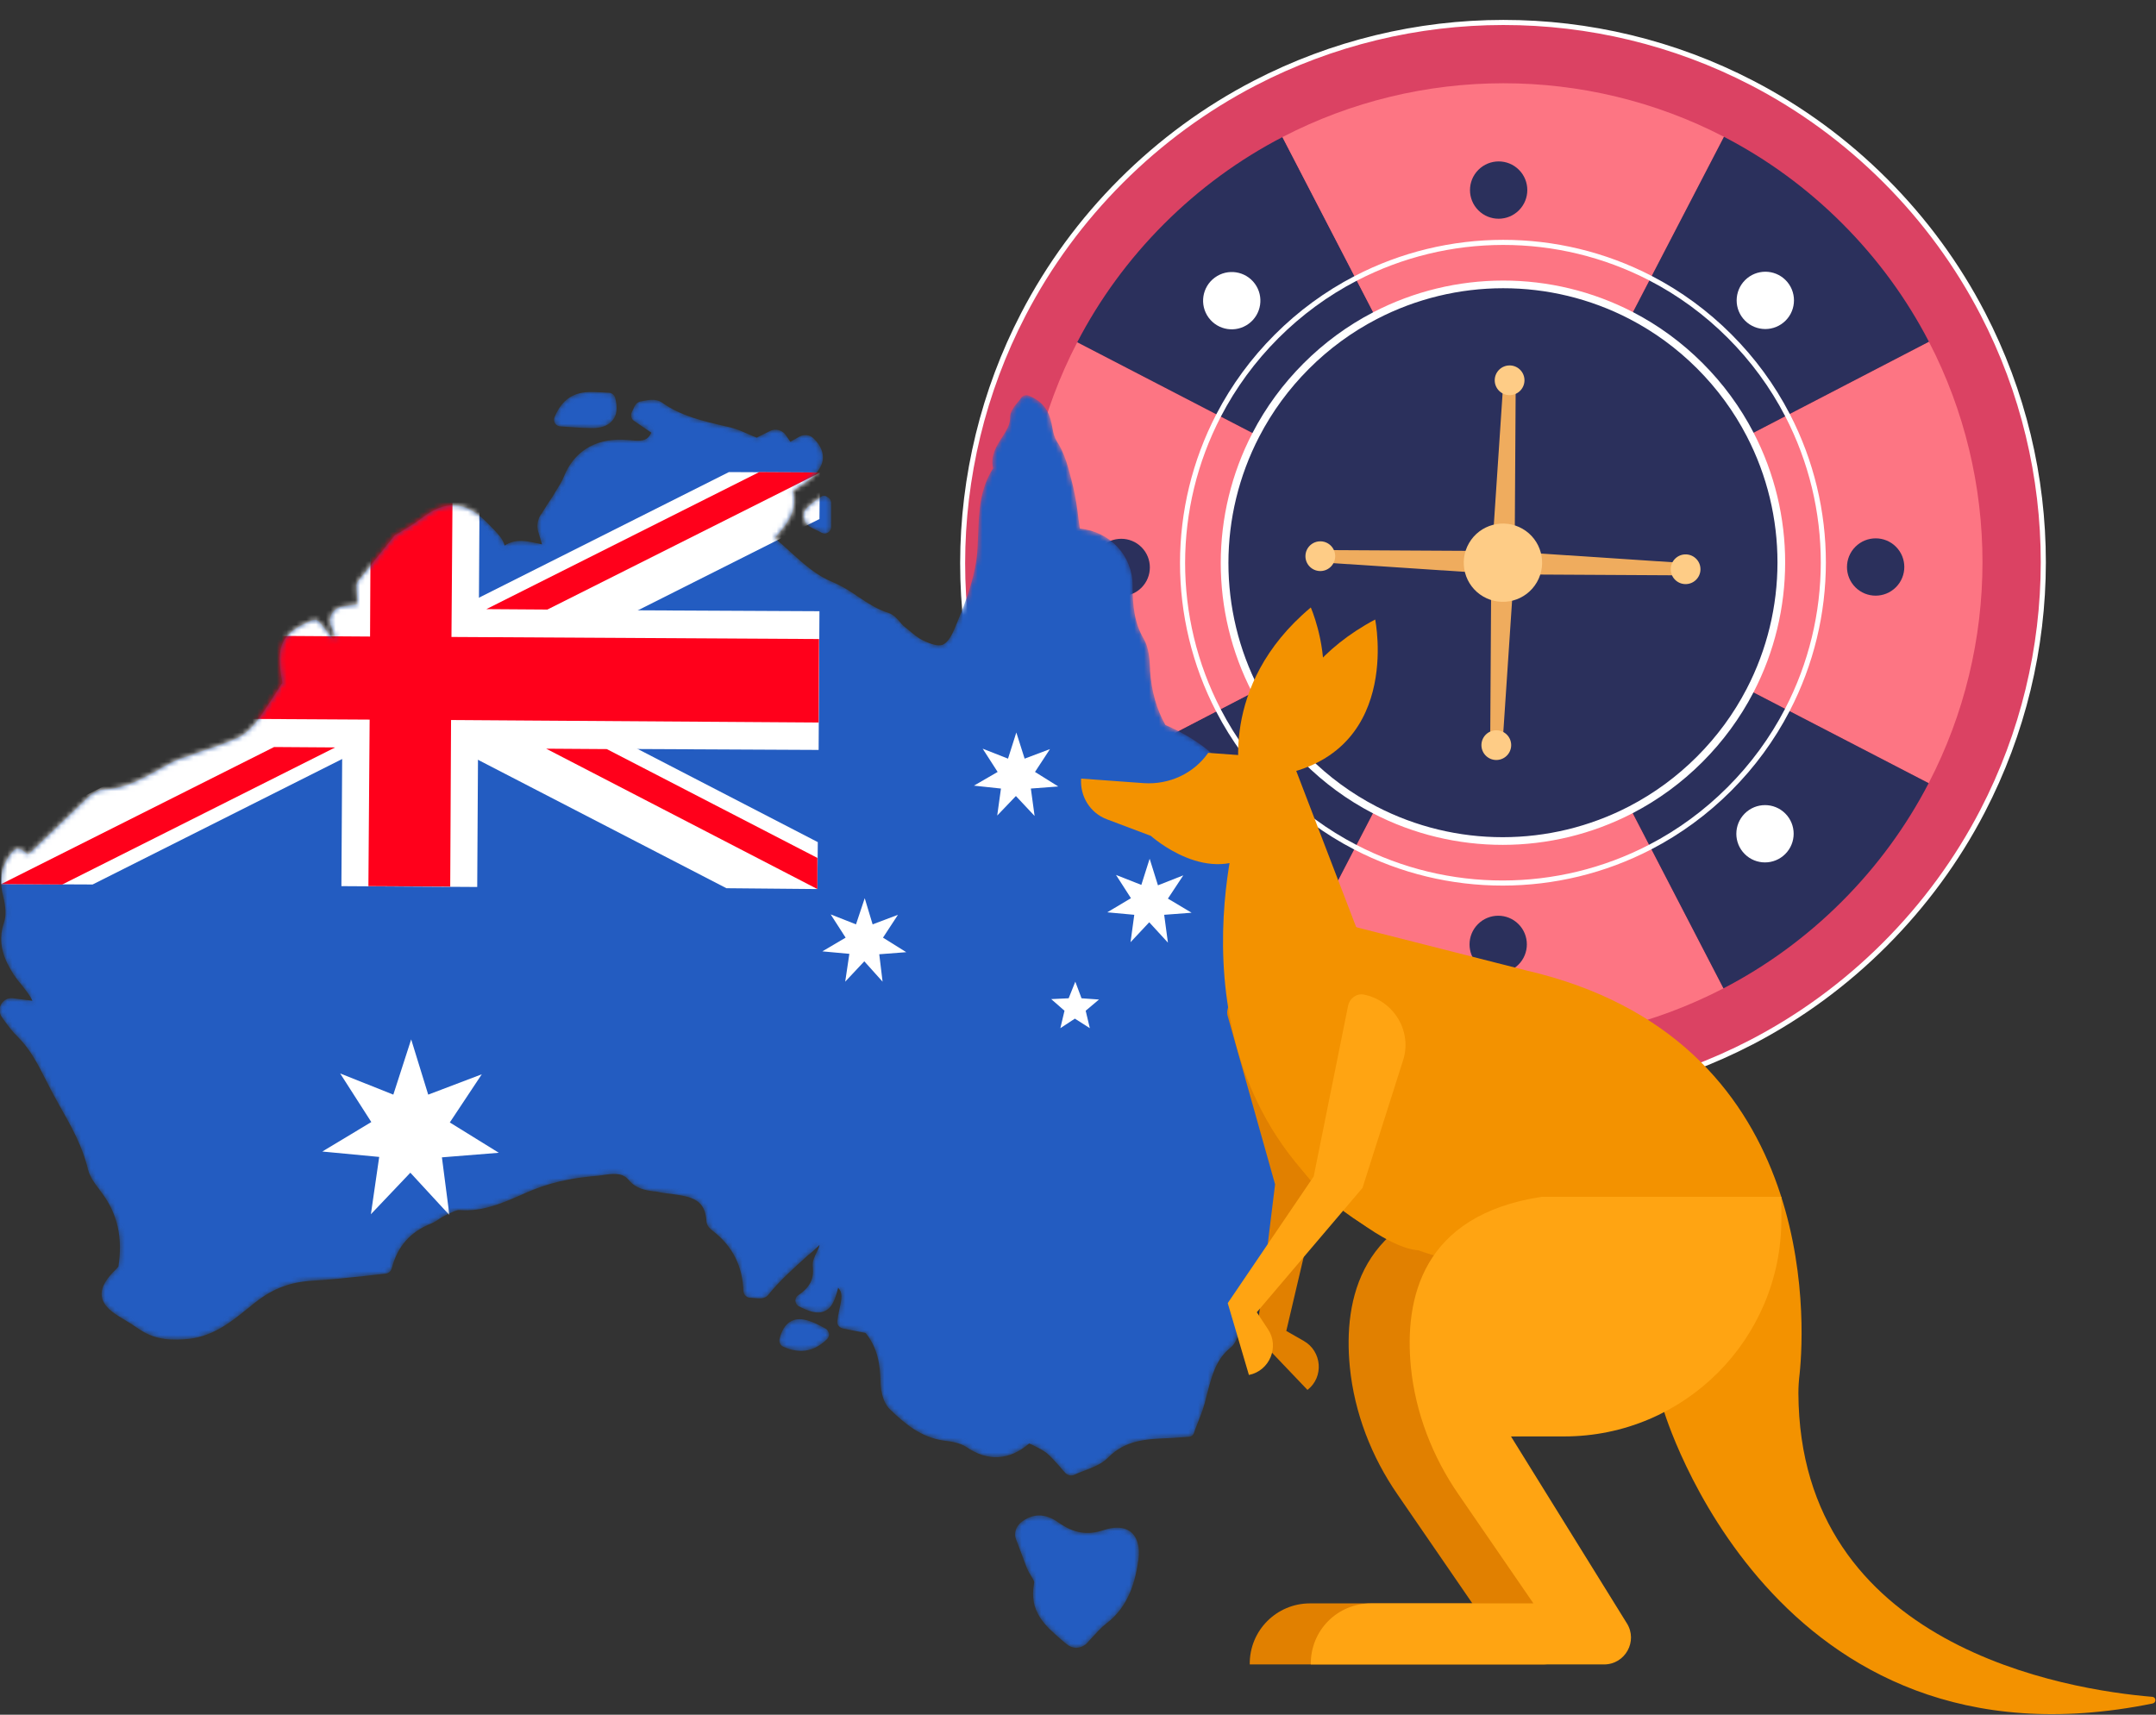 <svg width="440" height="350" viewBox="0 0 440 350" fill="none" xmlns="http://www.w3.org/2000/svg">
<rect x="0" y="0" width="440" height="350" fill="#333333" stroke="none"/>
<g clip-path="url(#clip0_2359_1831)">
<path d="M404.601 165.561C421.085 133.822 421.107 95.766 404.658 64.043C399.586 54.25 392.944 45.065 384.732 36.852C376.52 28.64 367.334 21.999 357.541 16.926C325.821 0.479 287.763 0.499 256.023 16.983C246.224 22.068 237.028 28.722 228.806 36.944C220.584 45.166 213.932 54.359 208.848 64.159C192.364 95.898 192.342 133.958 208.788 165.679C213.861 175.472 220.503 184.657 228.715 192.87C236.927 201.082 246.113 207.723 255.906 212.796C287.628 229.245 325.686 229.22 357.426 212.736C367.225 207.652 376.418 201 384.64 192.778C392.862 184.556 399.517 175.36 404.601 165.561ZM332.081 163.807C316.207 172.049 297.175 172.063 281.312 163.837C276.412 161.3 271.819 157.978 267.712 153.872C263.606 149.765 260.284 145.172 257.749 140.274C249.524 124.412 249.535 105.377 257.779 89.505C260.32 84.604 263.647 80.007 267.758 75.895C271.871 71.782 276.469 68.455 281.37 65.914C297.242 57.67 316.274 57.661 332.139 65.884C337.034 68.422 341.628 71.743 345.734 75.85C349.841 79.956 353.162 84.55 355.702 89.448C363.925 105.312 363.914 124.342 355.672 140.216C353.129 145.115 349.802 149.713 345.689 153.826C341.578 157.937 336.98 161.264 332.081 163.807Z" fill="#DB4263"/>
<path d="M393.603 159.863L356.526 140.658C364.912 124.507 364.926 105.142 356.559 89.001L393.655 69.75C408.253 97.91 408.235 131.688 393.603 159.863Z" fill="#FD7583"/>
<path d="M351.731 201.739C323.556 216.367 289.775 216.387 261.615 201.79L280.866 164.693C297.008 173.061 316.372 173.051 332.526 164.663L351.731 201.739Z" fill="#FD7583"/>
<path d="M261.615 201.791C252.924 197.289 244.77 191.391 237.481 184.102C230.192 176.812 224.294 168.658 219.792 159.968L256.889 140.717C259.469 145.699 262.85 150.374 267.029 154.554C271.209 158.733 275.884 162.114 280.866 164.694L261.615 201.791Z" fill="#2B305C"/>
<path d="M256.89 140.717L219.793 159.968C205.196 131.808 205.216 98.027 219.846 69.854L256.92 89.062C248.534 105.213 248.522 124.575 256.89 140.717Z" fill="#FD7583"/>
<path d="M267.076 75.212C262.892 79.396 259.505 84.076 256.92 89.061L219.846 69.853C224.36 61.155 230.265 52.997 237.563 45.699C244.861 38.401 253.026 32.494 261.722 27.982L280.925 65.056C275.94 67.641 271.26 71.028 267.076 75.212Z" fill="#2B305C"/>
<path d="M332.581 65.024C316.44 56.657 297.076 56.671 280.924 65.057L261.721 27.983C289.896 13.35 323.675 13.333 351.833 27.927L332.581 65.024Z" fill="#FD7583"/>
<path d="M393.656 69.75L356.559 89.001C353.979 84.019 350.598 79.344 346.419 75.165C342.24 70.986 337.564 67.604 332.582 65.024L351.833 27.927C360.524 32.43 368.677 38.327 375.966 45.617C383.256 52.906 389.154 61.06 393.656 69.75Z" fill="#2B305C"/>
<path d="M375.886 184.022C368.588 191.319 360.429 197.225 351.731 201.739L332.526 164.663C337.508 162.075 342.186 158.69 346.37 154.506C350.554 150.322 353.941 145.642 356.527 140.657L393.603 159.863C389.091 168.559 383.183 176.724 375.886 184.022Z" fill="#2B305C"/>
<path d="M356.131 65.452C358.413 67.735 362.116 67.733 364.402 65.447C366.687 63.162 366.689 59.459 364.407 57.176C362.124 54.894 358.421 54.896 356.135 57.181C353.85 59.466 353.848 63.169 356.131 65.452Z" fill="white"/>
<path d="M247.195 174.388C249.478 176.67 253.181 176.668 255.466 174.383C257.752 172.098 257.754 168.394 255.471 166.112C253.188 163.829 249.485 163.831 247.2 166.117C244.914 168.402 244.912 172.105 247.195 174.388Z" fill="white"/>
<path d="M356.066 174.325C358.349 176.608 362.052 176.606 364.337 174.32C366.623 172.035 366.625 168.332 364.342 166.049C362.06 163.766 358.356 163.769 356.071 166.054C353.786 168.339 353.783 172.043 356.066 174.325Z" fill="white"/>
<path d="M254.831 66.088C257.437 64.177 258.003 60.517 256.095 57.913C254.187 55.309 250.527 54.747 247.921 56.659C245.315 58.57 244.75 62.23 246.658 64.834C248.566 67.438 252.225 67.999 254.831 66.088Z" fill="white"/>
<path d="M378.647 119.874C380.93 122.157 384.633 122.155 386.919 119.869C389.204 117.584 389.206 113.881 386.924 111.598C384.641 109.315 380.938 109.318 378.652 111.603C376.367 113.888 376.365 117.591 378.647 119.874Z" fill="#2B305C"/>
<path d="M224.679 119.965C226.961 122.248 230.665 122.245 232.95 119.96C235.235 117.675 235.237 113.972 232.955 111.689C230.672 109.406 226.969 109.408 224.684 111.694C222.398 113.979 222.396 117.682 224.679 119.965Z" fill="#2B305C"/>
<path d="M301.618 196.904C303.9 199.187 307.604 199.185 309.889 196.9C312.174 194.614 312.176 190.911 309.894 188.628C307.611 186.346 303.908 186.348 301.623 188.633C299.337 190.919 299.335 194.622 301.618 196.904Z" fill="#2B305C"/>
<path d="M301.708 42.936C303.991 45.218 307.694 45.216 309.98 42.931C312.265 40.645 312.267 36.942 309.984 34.66C307.702 32.377 303.999 32.379 301.713 34.664C299.428 36.95 299.426 40.653 301.708 42.936Z" fill="#2B305C"/>
<path d="M228.348 193.238C220.268 185.158 213.532 175.967 208.327 165.918C200.219 150.281 195.939 132.648 195.95 114.926C195.96 97.204 200.261 79.566 208.387 63.919C213.604 53.865 220.351 44.665 228.44 36.576C236.53 28.485 245.73 21.738 255.785 16.521C287.727 -0.068 325.857 -0.089 357.782 16.464C367.83 21.669 377.022 28.405 385.102 36.484C393.181 44.564 399.917 53.755 405.122 63.804C421.676 95.728 421.654 133.858 405.064 165.801C399.848 175.855 393.1 185.055 385.01 193.146C376.921 201.235 367.721 207.982 357.667 213.199C325.722 229.789 287.591 229.812 255.667 213.259C245.619 208.053 236.427 201.318 228.348 193.238ZM384.365 37.221C376.36 29.217 367.255 22.544 357.302 17.388C325.677 0.991 287.905 1.012 256.264 17.445C246.304 22.613 237.19 29.297 229.175 37.312C221.162 45.325 214.479 54.438 209.311 64.398C192.877 96.042 192.855 133.814 209.252 165.438C214.408 175.392 221.08 184.497 229.084 192.501C237.088 200.505 246.193 207.178 256.147 212.334C287.771 228.731 325.543 228.709 357.187 212.274C367.147 207.107 376.26 200.423 384.273 192.41C392.288 184.395 398.972 175.281 404.14 165.322L404.14 165.322C420.573 133.679 420.595 95.908 404.197 64.284C399.041 54.33 392.369 45.225 384.365 37.221Z" fill="white"/>
<path d="M260.103 161.482C255.298 156.676 251.291 151.208 248.195 145.231C238.349 126.242 238.362 103.561 248.23 84.559C251.334 78.578 255.347 73.106 260.158 68.295C264.971 63.482 270.443 59.469 276.424 56.365C295.424 46.498 318.105 46.485 337.095 56.331C343.072 59.427 348.539 63.434 353.345 68.24C358.151 73.046 362.158 78.514 365.254 84.49C375.1 103.479 375.086 126.161 365.22 145.161C362.117 151.141 358.103 156.614 353.291 161.427C348.479 166.239 343.006 170.252 337.026 173.355C318.024 183.224 295.343 183.237 276.354 173.39C270.377 170.294 264.909 166.288 260.103 161.482ZM352.609 68.977C347.878 64.246 342.497 60.303 336.615 57.256C317.925 47.565 295.603 47.578 276.903 57.289C271.017 60.343 265.631 64.294 260.894 69.03C256.158 73.766 252.208 79.152 249.154 85.038C239.442 103.739 239.429 126.062 249.119 144.751C252.166 150.634 256.11 156.015 260.84 160.745C265.571 165.476 270.952 169.419 276.834 172.466C295.523 182.157 317.846 182.144 336.547 172.431C342.433 169.377 347.818 165.427 352.555 160.691C357.292 155.954 361.242 150.568 364.296 144.683C374.008 125.982 374.02 103.66 364.329 84.97C361.283 79.088 357.339 73.707 352.609 68.977Z" fill="white"/>
<path d="M346.863 155C342.629 159.235 337.892 162.662 332.846 165.282C316.493 173.773 296.887 173.786 280.547 165.313C275.499 162.699 270.767 159.277 266.537 155.047C262.307 150.817 258.885 146.085 256.274 141.039C247.8 124.699 247.811 105.091 256.304 88.74C258.922 83.692 262.349 78.956 266.584 74.721C270.821 70.484 275.558 67.056 280.606 64.439C296.957 55.946 316.562 55.937 332.905 64.408C337.948 67.022 342.681 70.444 346.91 74.674C351.14 78.903 354.562 83.636 357.179 88.681C365.65 105.024 365.638 124.628 357.148 140.98C354.528 146.026 351.101 150.763 346.863 155Z" fill="#2B305C"/>
<path d="M305.634 117.229L305.809 112.421L345.07 115.013L344.982 117.447L305.634 117.229Z" fill="#EFAC5E"/>
<path d="M343.889 119.225C342.213 119.165 340.904 117.759 340.965 116.085C341.026 114.411 342.434 113.102 344.109 113.162C345.785 113.222 347.094 114.628 347.034 116.302C346.973 117.976 345.564 119.285 343.889 119.225Z" fill="#FECC86"/>
<path d="M307.817 112.493L307.642 117.301L268.381 114.708L268.469 112.274L307.817 112.493Z" fill="#EFAC5E"/>
<path d="M269.562 110.497C271.238 110.557 272.547 111.963 272.487 113.637C272.426 115.311 271.018 116.62 269.342 116.56C267.666 116.5 266.357 115.094 266.418 113.42C266.478 111.746 267.886 110.437 269.562 110.497Z" fill="#FECC86"/>
<path d="M304.355 113.772L309.168 113.944L306.55 153.166L304.114 153.079L304.355 113.772Z" fill="#EFAC5E"/>
<path d="M302.334 151.989C302.395 150.315 303.803 149.006 305.479 149.066C307.155 149.126 308.464 150.532 308.403 152.206C308.342 153.88 306.934 155.189 305.259 155.129C303.583 155.069 302.274 153.663 302.334 151.989Z" fill="#FECC86"/>
<path d="M309.095 115.95L304.282 115.778L306.901 76.555L309.337 76.642L309.095 115.95Z" fill="#EFAC5E"/>
<path d="M311.116 77.732C311.056 79.407 309.647 80.715 307.972 80.655C306.296 80.596 304.987 79.19 305.047 77.516C305.108 75.841 306.517 74.533 308.192 74.593C309.868 74.652 311.177 76.058 311.116 77.732Z" fill="#FECC86"/>
<path d="M302.721 121.777C306.545 123.982 311.436 122.671 313.646 118.849C315.855 115.028 314.546 110.142 310.722 107.938C306.898 105.733 302.006 107.043 299.797 110.865C297.588 114.686 298.897 119.572 302.721 121.777Z" fill="#FECC86"/>
<path d="M265.984 155.601C261.783 151.4 258.282 146.623 255.579 141.4C246.974 124.806 246.985 104.985 255.61 88.38C258.319 83.156 261.826 78.374 266.032 74.168C270.239 69.96 275.022 66.453 280.247 63.743C296.848 55.121 316.669 55.109 333.267 63.713C338.49 66.42 343.267 69.921 347.465 74.12C351.663 78.317 355.165 83.095 357.875 88.32C366.476 104.915 366.465 124.736 357.843 141.341C355.13 146.567 351.622 151.349 347.417 155.554C343.214 159.757 338.433 163.264 333.207 165.977C316.598 174.601 296.778 174.612 280.186 166.009C274.962 163.302 270.183 159.801 265.984 155.601ZM346.357 75.228C342.273 71.143 337.625 67.737 332.545 65.103C316.398 56.734 297.117 56.745 280.967 65.134C275.884 67.769 271.232 71.181 267.138 75.274C263.046 79.367 259.635 84.018 257 89.1C248.61 105.254 248.598 124.536 256.97 140.679C259.599 145.759 263.005 150.407 267.092 154.493C271.178 158.579 275.827 161.986 280.908 164.618C297.048 172.988 316.33 172.976 332.486 164.588C337.57 161.948 342.221 158.536 346.311 154.447C350.402 150.356 353.814 145.704 356.454 140.62C364.84 124.468 364.852 105.186 356.484 89.043C353.848 83.959 350.441 79.311 346.357 75.228Z" fill="white"/>
<mask id="mask0_2359_1831" style="mask-type:luminance" maskUnits="userSpaceOnUse" x="-1" y="80" width="281" height="257">
<path d="M279.206 200.123C276.663 204.277 276.918 208.939 277.172 213.432C277.681 222.079 276.494 229.2 273.527 235.727C272.256 238.609 271.154 241.746 270.137 244.798C269.459 246.832 268.781 248.867 268.018 250.817C267.679 251.664 266.746 253.868 265.051 254.801C259.287 258.107 256.66 263.617 253.947 269.551L253.269 270.908C253.1 271.247 252.93 271.671 252.845 272.094C252.506 273.112 252.082 274.298 251.15 275.061C248.183 277.435 247.336 280.741 246.403 284.302C246.234 285.065 245.98 285.828 245.81 286.59C245.386 288.116 244.793 289.473 244.284 290.829C244.03 291.423 243.861 291.931 243.691 292.44C243.521 292.948 243.098 293.287 242.589 293.287C241.318 293.372 240.046 293.457 238.775 293.542C233.859 293.711 229.62 293.966 226.145 297.526C224.874 298.798 223.179 299.476 221.399 300.154C220.636 300.408 219.873 300.747 219.11 301.087C218.94 301.171 218.771 301.171 218.517 301.171C218.178 301.171 217.839 301.002 217.5 300.747C217.076 300.324 216.652 299.815 216.313 299.391C215.38 298.374 214.533 297.357 213.6 296.594C212.838 296 211.82 295.492 210.803 294.983C210.549 294.898 210.295 294.729 210.04 294.644C205.972 298.12 201.564 298.374 197.157 295.322C195.97 294.559 194.19 294.22 192.579 294.05C187.918 293.372 184.612 290.575 181.645 287.693C179.95 286.082 179.696 283.115 179.696 281.928C179.611 278.791 179.187 275.146 176.644 272.094L171.982 271.162C171.304 270.992 170.796 270.399 170.88 269.721C170.965 268.873 171.135 268.11 171.304 267.262C171.813 265.058 171.982 263.787 171.05 262.854C170.372 265.567 169.694 267.008 168.338 267.601C166.812 268.364 164.947 267.601 163.082 266.669C162.658 266.499 162.404 266.076 162.319 265.567C162.319 265.058 162.489 264.634 162.913 264.38C165.286 262.769 166.134 261.074 165.879 258.616C165.71 257.429 166.303 256.412 166.727 255.479C166.981 255.055 167.151 254.631 167.236 254.207V254.123C167.151 254.207 167.066 254.292 166.981 254.377C166.303 255.055 165.54 255.733 164.778 256.327C161.98 258.87 159.098 261.413 156.725 264.38C156.047 265.143 155.03 265.058 154.097 264.974C153.758 264.974 153.419 264.889 153.08 264.889C152.402 264.889 151.809 264.295 151.724 263.617C151.555 258.446 149.52 254.377 145.452 251.24C145.028 250.901 144.265 250.308 144.18 249.375C143.926 244.882 141.383 244.289 136.976 243.696C136.213 243.611 135.365 243.526 134.602 243.357C134.178 243.272 133.839 243.187 133.416 243.187C131.72 242.933 129.856 242.678 128.33 240.898C127.228 239.542 125.787 239.457 123.414 239.796C122.481 239.966 121.464 240.05 120.532 240.135C119.006 240.305 117.396 240.474 115.87 240.813C113.496 241.237 111.293 241.915 109.258 242.678C108.156 243.102 106.97 243.611 105.868 244.12C102.138 245.73 98.324 247.341 93.832 247.002C93.238 246.917 92.306 247.426 91.543 247.765C91.204 247.934 90.95 248.019 90.695 248.189C90.356 248.358 90.017 248.528 89.678 248.782C89.17 249.121 88.661 249.46 88.068 249.714C83.745 251.41 81.117 254.377 79.931 258.955C79.761 259.463 79.337 259.887 78.744 259.972C77.218 260.141 75.693 260.311 74.167 260.481C70.776 260.82 67.216 261.244 63.826 261.413C59.249 261.667 55.689 263.024 52.129 265.821C51.535 266.245 51.027 266.754 50.433 267.178C47.212 269.806 43.568 272.688 38.651 273.281C35.346 273.62 31.87 273.62 28.565 271.416C27.463 270.653 26.276 269.89 24.835 269.043C22.971 267.941 21.021 266.584 20.767 264.55C20.512 262.515 22.123 260.565 23.733 259.039C23.903 258.87 23.988 258.7 24.157 258.531C25.09 252.682 23.988 247.68 20.682 243.357C20.512 243.187 20.428 243.017 20.258 242.763C19.326 241.576 18.393 240.305 17.97 238.779C16.868 234.032 14.579 229.963 12.121 225.639C11.104 223.859 10.171 222.079 9.239 220.214C7.713 217.162 6.103 214.11 3.645 211.652C2.543 210.634 1.695 209.448 0.593 207.922L0.424 207.667C-0.17 206.904 -0.254 205.802 0.254 204.955C0.763 204.107 1.695 203.598 2.712 203.768L6.611 204.277C6.188 203.259 5.34 202.242 4.492 201.14C3.899 200.462 3.306 199.699 2.797 198.936C0.932 195.969 -0.678 192.663 0.848 188.17C1.271 186.983 1.187 185.118 0.678 183.083C1.16974e-06 180.54 -0.339 177.065 2.712 173.674C3.136 173.165 3.899 173.08 4.492 173.504L5.764 174.437L8.137 172.148C11.358 169.096 14.579 165.959 17.885 162.823C18.393 162.314 19.75 161.212 21.36 161.127C25.598 160.958 29.158 158.923 32.888 156.804C33.651 156.38 34.329 155.956 35.092 155.617C36.109 155.024 37.295 154.685 38.397 154.346C38.821 154.176 39.33 154.007 39.753 153.837C40.686 153.498 41.533 153.159 42.466 152.904C44.5 152.226 46.619 151.463 48.653 150.531C49.84 149.937 51.111 148.835 52.213 147.479C53.654 145.614 54.841 143.664 56.197 141.63C56.706 140.867 57.13 140.104 57.638 139.341C56.197 131.711 57.384 129.253 63.656 126.625C64.25 126.371 64.843 126.54 65.267 127.049L67.979 130.44L68.488 130.185L67.555 127.727C67.216 126.879 67.301 126.032 67.725 125.269C68.149 124.506 68.912 123.997 69.759 123.828L72.98 123.319L72.726 119.674C72.726 119.335 72.811 118.996 72.98 118.741L80.439 109.416C80.524 109.331 80.609 109.162 80.778 109.162C81.372 108.823 81.88 108.484 82.474 108.145C83.745 107.382 84.847 106.704 85.949 105.856C90.78 102.041 94.933 102.211 99.256 106.534L99.68 106.958C100.528 107.806 101.46 108.738 102.223 109.755C102.562 110.264 102.816 110.773 102.986 111.366C105.105 109.925 107.478 110.434 109.428 110.857C109.767 110.942 110.191 111.027 110.615 111.112L109.852 108.569C109.513 107.466 109.682 106.195 110.275 105.178L110.53 104.839C111.293 103.567 112.14 102.295 112.988 101.024L113.327 100.43C114.005 99.328 114.683 98.311 115.107 97.209C117.141 92.207 121.379 89.579 126.974 89.749C127.482 89.749 127.991 89.834 128.499 89.834C130.788 90.088 132.144 90.088 132.907 88.308L129.432 85.934C128.838 85.595 128.669 84.832 128.923 84.154C129.008 83.984 129.093 83.815 129.177 83.645C129.432 83.052 129.771 82.12 130.703 81.95L131.127 81.865C132.314 81.611 133.924 81.357 135.026 82.12C138.925 84.917 143.417 85.934 148.164 87.036L148.927 87.206C150.368 87.545 151.639 88.138 152.996 88.732C153.419 88.901 153.928 89.156 154.437 89.325L157.149 87.969C158.251 87.375 159.692 87.799 160.37 88.817L161.302 90.173L163.082 89.156C164.099 88.562 165.371 88.732 166.134 89.579C167.575 91.021 168.083 92.462 167.914 93.903C167.575 95.937 165.795 97.887 161.811 100.176C162.997 104.16 160.455 107.127 158.251 109.671C158.251 109.755 158.166 109.755 158.081 109.84C159.353 110.857 160.455 111.875 161.557 112.892C164.184 115.266 166.642 117.47 169.948 118.826C171.813 119.589 173.508 120.691 175.118 121.793C177.153 123.149 179.102 124.421 181.306 125.099C182.323 125.438 183.001 126.201 183.595 126.879C183.849 127.218 184.103 127.473 184.358 127.727C184.697 127.981 184.951 128.236 185.29 128.49C186.307 129.338 187.239 130.185 188.341 130.694C190.206 131.627 191.478 131.881 192.325 131.627C193.173 131.288 193.936 130.355 194.699 128.575C196.648 123.997 198.598 119.08 199.276 114.163C199.53 112.468 199.53 110.688 199.615 108.992C199.784 104.499 199.954 99.837 202.666 95.598C202.073 92.97 203.429 90.936 204.531 89.24C205.379 87.884 206.141 86.697 206.141 85.341C206.057 84.069 206.989 82.967 207.752 82.035C208.006 81.78 208.26 81.441 208.345 81.272C208.684 80.763 209.362 80.509 209.956 80.763C213.77 82.289 214.363 85.087 214.787 87.375C214.957 88.393 215.211 89.325 215.635 90.003C217.33 92.546 218.093 95.683 218.856 98.735L219.025 99.413C219.534 101.617 219.873 103.906 220.127 106.11C220.212 106.704 220.297 107.297 220.381 107.89C226.484 108.484 231.146 113.401 231.146 119.504C231.146 123.658 231.485 127.134 233.435 130.44C234.452 132.22 234.621 134.509 234.706 136.459V136.798C234.961 141.036 236.062 144.851 237.842 147.988C249.455 152.989 255.812 161.466 256.744 173.165C262 173.928 264.797 176.98 265.051 182.32C265.136 183.168 265.56 184.185 266.407 185.372C268.781 188.678 271.154 191.9 273.612 195.291C274.205 196.138 274.799 196.901 275.477 197.749L276.579 196.732C276.918 196.393 277.342 196.308 277.85 196.393C278.274 196.477 278.613 196.817 278.783 197.24C278.867 197.495 278.952 197.664 279.037 197.919C279.376 198.512 279.715 199.36 279.206 200.123ZM230.892 312.785C229.96 312.022 228.349 311.344 225.382 312.277C221.907 313.463 219.11 312.955 215.974 310.751C213.261 308.801 210.634 308.886 208.26 310.835C207.328 311.683 206.904 312.955 207.328 314.142L207.752 315.244C208.345 316.854 208.939 318.38 209.532 319.991C209.786 320.584 210.04 321.093 210.38 321.601C210.634 322.025 211.142 322.788 211.058 323.043C209.871 328.977 213.346 331.859 216.652 334.741C216.991 334.996 217.33 335.335 217.669 335.589C218.262 336.098 218.94 336.352 219.619 336.352C220.381 336.352 221.229 336.013 221.822 335.419L222.5 334.656C223.687 333.385 224.62 332.283 225.721 331.435C230.468 327.875 231.74 322.534 232.333 318.38C232.757 315.159 231.74 313.548 230.892 312.785ZM114.344 87.036C115.192 87.121 116.039 87.121 116.802 87.206C118.074 87.291 119.26 87.375 120.362 87.375C120.701 87.375 121.04 87.375 121.379 87.375C123.075 87.291 124.346 86.697 125.109 85.68C125.956 84.578 126.041 83.052 125.533 81.187C125.363 80.594 124.855 80.17 124.261 80.17C123.753 80.17 123.244 80.085 122.651 80.085C119.599 79.915 115.446 79.576 113.157 85.171C112.988 85.595 113.073 86.019 113.242 86.358C113.496 86.782 113.92 87.036 114.344 87.036ZM168.422 271.162C165.71 269.636 163.506 268.788 161.726 269.551C160.116 270.229 159.438 271.925 159.098 273.281C158.929 273.959 159.268 274.638 159.861 274.892C161.133 275.485 162.319 275.74 163.506 275.74C165.456 275.74 167.236 274.892 168.846 273.281C169.1 272.942 169.27 272.603 169.185 272.179C169.016 271.755 168.846 271.331 168.422 271.162ZM167.49 101.448L167.236 101.617C164.438 103.652 163.337 104.415 164.354 106.534C164.778 107.382 165.625 107.721 166.473 108.145C166.812 108.314 167.236 108.484 167.659 108.738C167.829 108.823 168.083 108.908 168.253 108.908C168.507 108.908 168.761 108.823 168.931 108.738C169.355 108.484 169.609 108.06 169.609 107.636V102.634C169.609 102.126 169.355 101.702 168.846 101.448C168.422 101.109 167.914 101.109 167.49 101.448Z" fill="white"/>
</mask>
<g mask="url(#mask0_2359_1831)">
<path d="M279.206 200.123C276.663 204.277 276.918 208.939 277.172 213.432C277.681 222.079 276.494 229.2 273.527 235.727C272.256 238.609 271.154 241.746 270.137 244.798C269.459 246.832 268.781 248.867 268.018 250.817C267.679 251.664 266.746 253.868 265.051 254.801C259.287 258.107 256.66 263.617 253.947 269.551L253.269 270.908C253.1 271.247 252.93 271.671 252.845 272.094C252.506 273.112 252.082 274.298 251.15 275.061C248.183 277.435 247.336 280.741 246.403 284.302C246.234 285.065 245.98 285.828 245.81 286.59C245.386 288.116 244.793 289.473 244.284 290.829C244.03 291.423 243.861 291.931 243.691 292.44C243.521 292.948 243.098 293.287 242.589 293.287C241.318 293.372 240.046 293.457 238.775 293.542C233.859 293.711 229.62 293.966 226.145 297.526C224.874 298.798 223.179 299.476 221.399 300.154C220.636 300.408 219.873 300.747 219.11 301.087C218.94 301.171 218.771 301.171 218.517 301.171C218.178 301.171 217.839 301.002 217.5 300.747C217.076 300.324 216.652 299.815 216.313 299.391C215.38 298.374 214.533 297.357 213.6 296.594C212.838 296 211.82 295.492 210.803 294.983C210.549 294.898 210.295 294.729 210.04 294.644C205.972 298.12 201.564 298.374 197.157 295.322C195.97 294.559 194.19 294.22 192.579 294.05C187.918 293.372 184.612 290.575 181.645 287.693C179.95 286.082 179.696 283.115 179.696 281.928C179.611 278.791 179.187 275.146 176.644 272.094L171.982 271.162C171.304 270.992 170.796 270.399 170.88 269.721C170.965 268.873 171.135 268.11 171.304 267.262C171.813 265.058 171.982 263.787 171.05 262.854C170.372 265.567 169.694 267.008 168.338 267.601C166.812 268.364 164.947 267.601 163.082 266.669C162.658 266.499 162.404 266.076 162.319 265.567C162.319 265.058 162.489 264.634 162.913 264.38C165.286 262.769 166.134 261.074 165.879 258.616C165.71 257.429 166.303 256.412 166.727 255.479C166.981 255.055 167.151 254.631 167.236 254.207V254.123C167.151 254.207 167.066 254.292 166.981 254.377C166.303 255.055 165.54 255.733 164.778 256.327C161.98 258.87 159.098 261.413 156.725 264.38C156.047 265.143 155.03 265.058 154.097 264.974C153.758 264.974 153.419 264.889 153.08 264.889C152.402 264.889 151.809 264.295 151.724 263.617C151.555 258.446 149.52 254.377 145.452 251.24C145.028 250.901 144.265 250.308 144.18 249.375C143.926 244.882 141.383 244.289 136.976 243.696C136.213 243.611 135.365 243.526 134.602 243.357C134.178 243.272 133.839 243.187 133.416 243.187C131.72 242.933 129.856 242.678 128.33 240.898C127.228 239.542 125.787 239.457 123.414 239.796C122.481 239.966 121.464 240.05 120.532 240.135C119.006 240.305 117.396 240.474 115.87 240.813C113.496 241.237 111.293 241.915 109.258 242.678C108.156 243.102 106.97 243.611 105.868 244.12C102.138 245.73 98.324 247.341 93.832 247.002C93.238 246.917 92.306 247.426 91.543 247.765C91.204 247.934 90.95 248.019 90.695 248.189C90.356 248.358 90.017 248.528 89.678 248.782C89.17 249.121 88.661 249.46 88.068 249.714C83.745 251.41 81.117 254.377 79.931 258.955C79.761 259.463 79.337 259.887 78.744 259.972C77.218 260.141 75.693 260.311 74.167 260.481C70.776 260.82 67.216 261.244 63.826 261.413C59.249 261.667 55.689 263.024 52.129 265.821C51.535 266.245 51.027 266.754 50.433 267.178C47.212 269.806 43.568 272.688 38.651 273.281C35.346 273.62 31.87 273.62 28.565 271.416C27.463 270.653 26.276 269.89 24.835 269.043C22.971 267.941 21.021 266.584 20.767 264.55C20.512 262.515 22.123 260.565 23.733 259.039C23.903 258.87 23.988 258.7 24.157 258.531C25.09 252.682 23.988 247.68 20.682 243.357C20.512 243.187 20.428 243.017 20.258 242.763C19.326 241.576 18.393 240.305 17.97 238.779C16.868 234.032 14.579 229.963 12.121 225.639C11.104 223.859 10.171 222.079 9.239 220.214C7.713 217.162 6.103 214.11 3.645 211.652C2.543 210.634 1.695 209.448 0.593 207.922L0.424 207.667C-0.17 206.904 -0.254 205.802 0.254 204.955C0.763 204.107 1.695 203.598 2.712 203.768L6.611 204.277C6.188 203.259 5.34 202.242 4.492 201.14C3.899 200.462 3.306 199.699 2.797 198.936C0.932 195.969 -0.678 192.663 0.848 188.17C1.271 186.983 1.187 185.118 0.678 183.083C1.16974e-06 180.54 -0.339 177.065 2.712 173.674C3.136 173.165 3.899 173.08 4.492 173.504L5.764 174.437L8.137 172.148C11.358 169.096 14.579 165.959 17.885 162.823C18.393 162.314 19.75 161.212 21.36 161.127C25.598 160.958 29.158 158.923 32.888 156.804C33.651 156.38 34.329 155.956 35.092 155.617C36.109 155.024 37.295 154.685 38.397 154.346C38.821 154.176 39.33 154.007 39.753 153.837C40.686 153.498 41.533 153.159 42.466 152.904C44.5 152.226 46.619 151.463 48.653 150.531C49.84 149.937 51.111 148.835 52.213 147.479C53.654 145.614 54.841 143.664 56.197 141.63C56.706 140.867 57.13 140.104 57.638 139.341C56.197 131.711 57.384 129.253 63.656 126.625C64.25 126.371 64.843 126.54 65.267 127.049L67.979 130.44L68.488 130.185L67.555 127.727C67.216 126.879 67.301 126.032 67.725 125.269C68.149 124.506 68.912 123.997 69.759 123.828L72.98 123.319L72.726 119.674C72.726 119.335 72.811 118.996 72.98 118.741L80.439 109.416C80.524 109.331 80.609 109.162 80.778 109.162C81.372 108.823 81.88 108.484 82.474 108.145C83.745 107.382 84.847 106.704 85.949 105.856C90.78 102.041 94.933 102.211 99.256 106.534L99.68 106.958C100.528 107.806 101.46 108.738 102.223 109.755C102.562 110.264 102.816 110.773 102.986 111.366C105.105 109.925 107.478 110.434 109.428 110.857C109.767 110.942 110.191 111.027 110.615 111.112L109.852 108.569C109.513 107.466 109.682 106.195 110.275 105.178L110.53 104.839C111.293 103.567 112.14 102.295 112.988 101.024L113.327 100.43C114.005 99.328 114.683 98.311 115.107 97.209C117.141 92.207 121.379 89.579 126.974 89.749C127.482 89.749 127.991 89.834 128.499 89.834C130.788 90.088 132.144 90.088 132.907 88.308L129.432 85.934C128.838 85.595 128.669 84.832 128.923 84.154C129.008 83.984 129.093 83.815 129.177 83.645C129.432 83.052 129.771 82.12 130.703 81.95L131.127 81.865C132.314 81.611 133.924 81.357 135.026 82.12C138.925 84.917 143.417 85.934 148.164 87.036L148.927 87.206C150.368 87.545 151.639 88.138 152.996 88.732C153.419 88.901 153.928 89.156 154.437 89.325L157.149 87.969C158.251 87.375 159.692 87.799 160.37 88.817L161.302 90.173L163.082 89.156C164.099 88.562 165.371 88.732 166.134 89.579C167.575 91.021 168.083 92.462 167.914 93.903C167.575 95.937 165.795 97.887 161.811 100.176C162.997 104.16 160.455 107.127 158.251 109.671C158.251 109.755 158.166 109.755 158.081 109.84C159.353 110.857 160.455 111.875 161.557 112.892C164.184 115.266 166.642 117.47 169.948 118.826C171.813 119.589 173.508 120.691 175.118 121.793C177.153 123.149 179.102 124.421 181.306 125.099C182.323 125.438 183.001 126.201 183.595 126.879C183.849 127.218 184.103 127.473 184.358 127.727C184.697 127.981 184.951 128.236 185.29 128.49C186.307 129.338 187.239 130.185 188.341 130.694C190.206 131.627 191.478 131.881 192.325 131.627C193.173 131.288 193.936 130.355 194.699 128.575C196.648 123.997 198.598 119.08 199.276 114.163C199.53 112.468 199.53 110.688 199.615 108.992C199.784 104.499 199.954 99.837 202.666 95.598C202.073 92.97 203.429 90.936 204.531 89.24C205.379 87.884 206.141 86.697 206.141 85.341C206.057 84.069 206.989 82.967 207.752 82.035C208.006 81.78 208.26 81.441 208.345 81.272C208.684 80.763 209.362 80.509 209.956 80.763C213.77 82.289 214.363 85.087 214.787 87.375C214.957 88.393 215.211 89.325 215.635 90.003C217.33 92.546 218.093 95.683 218.856 98.735L219.025 99.413C219.534 101.617 219.873 103.906 220.127 106.11C220.212 106.704 220.297 107.297 220.381 107.89C226.484 108.484 231.146 113.401 231.146 119.504C231.146 123.658 231.485 127.134 233.435 130.44C234.452 132.22 234.621 134.509 234.706 136.459V136.798C234.961 141.036 236.062 144.851 237.842 147.988C249.455 152.989 255.812 161.466 256.744 173.165C262 173.928 264.797 176.98 265.051 182.32C265.136 183.168 265.56 184.185 266.407 185.372C268.781 188.678 271.154 191.9 273.612 195.291C274.205 196.138 274.799 196.901 275.477 197.749L276.579 196.732C276.918 196.393 277.342 196.308 277.85 196.393C278.274 196.477 278.613 196.817 278.783 197.24C278.867 197.495 278.952 197.664 279.037 197.919C279.376 198.512 279.715 199.36 279.206 200.123ZM230.892 312.785C229.96 312.022 228.349 311.344 225.382 312.277C221.907 313.463 219.11 312.955 215.974 310.751C213.261 308.801 210.634 308.886 208.26 310.835C207.328 311.683 206.904 312.955 207.328 314.142L207.752 315.244C208.345 316.854 208.939 318.38 209.532 319.991C209.786 320.584 210.04 321.093 210.38 321.601C210.634 322.025 211.142 322.788 211.058 323.043C209.871 328.977 213.346 331.859 216.652 334.741C216.991 334.996 217.33 335.335 217.669 335.589C218.262 336.098 218.94 336.352 219.619 336.352C220.381 336.352 221.229 336.013 221.822 335.419L222.5 334.656C223.687 333.385 224.62 332.283 225.721 331.435C230.468 327.875 231.74 322.534 232.333 318.38C232.757 315.159 231.74 313.548 230.892 312.785ZM114.344 87.036C115.192 87.121 116.039 87.121 116.802 87.206C118.074 87.291 119.26 87.375 120.362 87.375C120.701 87.375 121.04 87.375 121.379 87.375C123.075 87.291 124.346 86.697 125.109 85.68C125.956 84.578 126.041 83.052 125.533 81.187C125.363 80.594 124.855 80.17 124.261 80.17C123.753 80.17 123.244 80.085 122.651 80.085C119.599 79.915 115.446 79.576 113.157 85.171C112.988 85.595 113.073 86.019 113.242 86.358C113.496 86.782 113.92 87.036 114.344 87.036ZM168.422 271.162C165.71 269.636 163.506 268.788 161.726 269.551C160.116 270.229 159.438 271.925 159.098 273.281C158.929 273.959 159.268 274.638 159.861 274.892C161.133 275.485 162.319 275.74 163.506 275.74C165.456 275.74 167.236 274.892 168.846 273.281C169.1 272.942 169.27 272.603 169.185 272.179C169.016 271.755 168.846 271.331 168.422 271.162ZM167.49 101.448L167.236 101.617C164.438 103.652 163.337 104.415 164.354 106.534C164.778 107.382 165.625 107.721 166.473 108.145C166.812 108.314 167.236 108.484 167.659 108.738C167.829 108.823 168.083 108.908 168.253 108.908C168.507 108.908 168.761 108.823 168.931 108.738C169.355 108.484 169.609 108.06 169.609 107.636V102.634C169.609 102.126 169.355 101.702 168.846 101.448C168.422 101.109 167.914 101.109 167.49 101.448Z" fill="#235CC1"/>
</g>
<mask id="mask1_2359_1831" style="mask-type:luminance" maskUnits="userSpaceOnUse" x="-1" y="80" width="281" height="257">
<path d="M279.206 200.123C276.663 204.277 276.918 208.939 277.172 213.432C277.681 222.079 276.494 229.2 273.527 235.727C272.256 238.609 271.154 241.746 270.137 244.798C269.459 246.832 268.781 248.867 268.018 250.817C267.679 251.664 266.746 253.868 265.051 254.801C259.287 258.107 256.66 263.617 253.947 269.551L253.269 270.908C253.1 271.247 252.93 271.671 252.845 272.094C252.506 273.112 252.082 274.298 251.15 275.061C248.183 277.435 247.336 280.741 246.403 284.302C246.234 285.065 245.98 285.828 245.81 286.59C245.386 288.116 244.793 289.473 244.284 290.829C244.03 291.423 243.861 291.931 243.691 292.44C243.521 292.948 243.098 293.287 242.589 293.287C241.318 293.372 240.046 293.457 238.775 293.542C233.859 293.711 229.62 293.966 226.145 297.526C224.874 298.798 223.179 299.476 221.399 300.154C220.636 300.408 219.873 300.747 219.11 301.087C218.94 301.171 218.771 301.171 218.517 301.171C218.178 301.171 217.839 301.002 217.5 300.747C217.076 300.324 216.652 299.815 216.313 299.391C215.38 298.374 214.533 297.357 213.6 296.594C212.838 296 211.82 295.492 210.803 294.983C210.549 294.898 210.295 294.729 210.04 294.644C205.972 298.12 201.564 298.374 197.157 295.322C195.97 294.559 194.19 294.22 192.579 294.05C187.918 293.372 184.612 290.575 181.645 287.693C179.95 286.082 179.696 283.115 179.696 281.928C179.611 278.791 179.187 275.146 176.644 272.094L171.982 271.162C171.304 270.992 170.796 270.399 170.88 269.721C170.965 268.873 171.135 268.11 171.304 267.262C171.813 265.058 171.982 263.787 171.05 262.854C170.372 265.567 169.694 267.008 168.338 267.601C166.812 268.364 164.947 267.601 163.082 266.669C162.658 266.499 162.404 266.076 162.319 265.567C162.319 265.058 162.489 264.634 162.913 264.38C165.286 262.769 166.134 261.074 165.879 258.616C165.71 257.429 166.303 256.412 166.727 255.479C166.981 255.055 167.151 254.631 167.236 254.207V254.123C167.151 254.207 167.066 254.292 166.981 254.377C166.303 255.055 165.54 255.733 164.778 256.327C161.98 258.87 159.098 261.413 156.725 264.38C156.047 265.143 155.03 265.058 154.097 264.974C153.758 264.974 153.419 264.889 153.08 264.889C152.402 264.889 151.809 264.295 151.724 263.617C151.555 258.446 149.52 254.377 145.452 251.24C145.028 250.901 144.265 250.308 144.18 249.375C143.926 244.882 141.383 244.289 136.976 243.696C136.213 243.611 135.365 243.526 134.602 243.357C134.178 243.272 133.839 243.187 133.416 243.187C131.72 242.933 129.856 242.678 128.33 240.898C127.228 239.542 125.787 239.457 123.414 239.796C122.481 239.966 121.464 240.05 120.532 240.135C119.006 240.305 117.396 240.474 115.87 240.813C113.496 241.237 111.293 241.915 109.258 242.678C108.156 243.102 106.97 243.611 105.868 244.12C102.138 245.73 98.324 247.341 93.832 247.002C93.238 246.917 92.306 247.426 91.543 247.765C91.204 247.934 90.95 248.019 90.695 248.189C90.356 248.358 90.017 248.528 89.678 248.782C89.17 249.121 88.661 249.46 88.068 249.714C83.745 251.41 81.117 254.377 79.931 258.955C79.761 259.463 79.337 259.887 78.744 259.972C77.218 260.141 75.693 260.311 74.167 260.481C70.776 260.82 67.216 261.244 63.826 261.413C59.249 261.667 55.689 263.024 52.129 265.821C51.535 266.245 51.027 266.754 50.433 267.178C47.212 269.806 43.568 272.688 38.651 273.281C35.346 273.62 31.87 273.62 28.565 271.416C27.463 270.653 26.276 269.89 24.835 269.043C22.971 267.941 21.021 266.584 20.767 264.55C20.512 262.515 22.123 260.565 23.733 259.039C23.903 258.87 23.988 258.7 24.157 258.531C25.09 252.682 23.988 247.68 20.682 243.357C20.512 243.187 20.428 243.017 20.258 242.763C19.326 241.576 18.393 240.305 17.97 238.779C16.868 234.032 14.579 229.963 12.121 225.639C11.104 223.859 10.171 222.079 9.239 220.214C7.713 217.162 6.103 214.11 3.645 211.652C2.543 210.634 1.695 209.448 0.593 207.922L0.424 207.667C-0.17 206.904 -0.254 205.802 0.254 204.955C0.763 204.107 1.695 203.598 2.712 203.768L6.611 204.277C6.188 203.259 5.34 202.242 4.492 201.14C3.899 200.462 3.306 199.699 2.797 198.936C0.932 195.969 -0.678 192.663 0.848 188.17C1.271 186.983 1.187 185.118 0.678 183.083C1.16974e-06 180.54 -0.339 177.065 2.712 173.674C3.136 173.165 3.899 173.08 4.492 173.504L5.764 174.437L8.137 172.148C11.358 169.096 14.579 165.959 17.885 162.823C18.393 162.314 19.75 161.212 21.36 161.127C25.598 160.958 29.158 158.923 32.888 156.804C33.651 156.38 34.329 155.956 35.092 155.617C36.109 155.024 37.295 154.685 38.397 154.346C38.821 154.176 39.33 154.007 39.753 153.837C40.686 153.498 41.533 153.159 42.466 152.904C44.5 152.226 46.619 151.463 48.653 150.531C49.84 149.937 51.111 148.835 52.213 147.479C53.654 145.614 54.841 143.664 56.197 141.63C56.706 140.867 57.13 140.104 57.638 139.341C56.197 131.711 57.384 129.253 63.656 126.625C64.25 126.371 64.843 126.54 65.267 127.049L67.979 130.44L68.488 130.185L67.555 127.727C67.216 126.879 67.301 126.032 67.725 125.269C68.149 124.506 68.912 123.997 69.759 123.828L72.98 123.319L72.726 119.674C72.726 119.335 72.811 118.996 72.98 118.741L80.439 109.416C80.524 109.331 80.609 109.162 80.778 109.162C81.372 108.823 81.88 108.484 82.474 108.145C83.745 107.382 84.847 106.704 85.949 105.856C90.78 102.041 94.933 102.211 99.256 106.534L99.68 106.958C100.528 107.806 101.46 108.738 102.223 109.755C102.562 110.264 102.816 110.773 102.986 111.366C105.105 109.925 107.478 110.434 109.428 110.857C109.767 110.942 110.191 111.027 110.615 111.112L109.852 108.569C109.513 107.466 109.682 106.195 110.275 105.178L110.53 104.839C111.293 103.567 112.14 102.295 112.988 101.024L113.327 100.43C114.005 99.328 114.683 98.311 115.107 97.209C117.141 92.207 121.379 89.579 126.974 89.749C127.482 89.749 127.991 89.834 128.499 89.834C130.788 90.088 132.144 90.088 132.907 88.308L129.432 85.934C128.838 85.595 128.669 84.832 128.923 84.154C129.008 83.984 129.093 83.815 129.177 83.645C129.432 83.052 129.771 82.12 130.703 81.95L131.127 81.865C132.314 81.611 133.924 81.357 135.026 82.12C138.925 84.917 143.417 85.934 148.164 87.036L148.927 87.206C150.368 87.545 151.639 88.138 152.996 88.732C153.419 88.901 153.928 89.156 154.437 89.325L157.149 87.969C158.251 87.375 159.692 87.799 160.37 88.817L161.302 90.173L163.082 89.156C164.099 88.562 165.371 88.732 166.134 89.579C167.575 91.021 168.083 92.462 167.914 93.903C167.575 95.937 165.795 97.887 161.811 100.176C162.997 104.16 160.455 107.127 158.251 109.671C158.251 109.755 158.166 109.755 158.081 109.84C159.353 110.857 160.455 111.875 161.557 112.892C164.184 115.266 166.642 117.47 169.948 118.826C171.813 119.589 173.508 120.691 175.118 121.793C177.153 123.149 179.102 124.421 181.306 125.099C182.323 125.438 183.001 126.201 183.595 126.879C183.849 127.218 184.103 127.473 184.358 127.727C184.697 127.981 184.951 128.236 185.29 128.49C186.307 129.338 187.239 130.185 188.341 130.694C190.206 131.627 191.478 131.881 192.325 131.627C193.173 131.288 193.936 130.355 194.699 128.575C196.648 123.997 198.598 119.08 199.276 114.163C199.53 112.468 199.53 110.688 199.615 108.992C199.784 104.499 199.954 99.837 202.666 95.598C202.073 92.97 203.429 90.936 204.531 89.24C205.379 87.884 206.141 86.697 206.141 85.341C206.057 84.069 206.989 82.967 207.752 82.035C208.006 81.78 208.26 81.441 208.345 81.272C208.684 80.763 209.362 80.509 209.956 80.763C213.77 82.289 214.363 85.087 214.787 87.375C214.957 88.393 215.211 89.325 215.635 90.003C217.33 92.546 218.093 95.683 218.856 98.735L219.025 99.413C219.534 101.617 219.873 103.906 220.127 106.11C220.212 106.704 220.297 107.297 220.381 107.89C226.484 108.484 231.146 113.401 231.146 119.504C231.146 123.658 231.485 127.134 233.435 130.44C234.452 132.22 234.621 134.509 234.706 136.459V136.798C234.961 141.036 236.062 144.851 237.842 147.988C249.455 152.989 255.812 161.466 256.744 173.165C262 173.928 264.797 176.98 265.051 182.32C265.136 183.168 265.56 184.185 266.407 185.372C268.781 188.678 271.154 191.9 273.612 195.291C274.205 196.138 274.799 196.901 275.477 197.749L276.579 196.732C276.918 196.393 277.342 196.308 277.85 196.393C278.274 196.477 278.613 196.817 278.783 197.24C278.867 197.495 278.952 197.664 279.037 197.919C279.376 198.512 279.715 199.36 279.206 200.123ZM230.892 312.785C229.96 312.022 228.349 311.344 225.382 312.277C221.907 313.463 219.11 312.955 215.974 310.751C213.261 308.801 210.634 308.886 208.26 310.835C207.328 311.683 206.904 312.955 207.328 314.142L207.752 315.244C208.345 316.854 208.939 318.38 209.532 319.991C209.786 320.584 210.04 321.093 210.38 321.601C210.634 322.025 211.142 322.788 211.058 323.043C209.871 328.977 213.346 331.859 216.652 334.741C216.991 334.996 217.33 335.335 217.669 335.589C218.262 336.098 218.94 336.352 219.619 336.352C220.381 336.352 221.229 336.013 221.822 335.419L222.5 334.656C223.687 333.385 224.62 332.283 225.721 331.435C230.468 327.875 231.74 322.534 232.333 318.38C232.757 315.159 231.74 313.548 230.892 312.785ZM114.344 87.036C115.192 87.121 116.039 87.121 116.802 87.206C118.074 87.291 119.26 87.375 120.362 87.375C120.701 87.375 121.04 87.375 121.379 87.375C123.075 87.291 124.346 86.697 125.109 85.68C125.956 84.578 126.041 83.052 125.533 81.187C125.363 80.594 124.855 80.17 124.261 80.17C123.753 80.17 123.244 80.085 122.651 80.085C119.599 79.915 115.446 79.576 113.157 85.171C112.988 85.595 113.073 86.019 113.242 86.358C113.496 86.782 113.92 87.036 114.344 87.036ZM168.422 271.162C165.71 269.636 163.506 268.788 161.726 269.551C160.116 270.229 159.438 271.925 159.098 273.281C158.929 273.959 159.268 274.638 159.861 274.892C161.133 275.485 162.319 275.74 163.506 275.74C165.456 275.74 167.236 274.892 168.846 273.281C169.1 272.942 169.27 272.603 169.185 272.179C169.016 271.755 168.846 271.331 168.422 271.162ZM167.49 101.448L167.236 101.617C164.438 103.652 163.337 104.415 164.354 106.534C164.778 107.382 165.625 107.721 166.473 108.145C166.812 108.314 167.236 108.484 167.659 108.738C167.829 108.823 168.083 108.908 168.253 108.908C168.507 108.908 168.761 108.823 168.931 108.738C169.355 108.484 169.609 108.06 169.609 107.636V102.634C169.609 102.126 169.355 101.702 168.846 101.448C168.422 101.109 167.914 101.109 167.49 101.448Z" fill="white"/>
</mask>
<g mask="url(#mask1_2359_1831)">
<path d="M83.914 212.16L87.39 223.435L98.324 219.281L91.797 229.115L101.799 235.303L90.187 236.236L91.713 248.019L83.745 239.372L75.692 247.849L77.388 236.151L65.775 235.049L75.777 229.03L69.42 219.112L80.27 223.435L83.914 212.16Z" fill="white"/>
<path d="M176.475 183.338L178.085 188.679L183.256 186.729L180.204 191.391L184.951 194.358L179.441 194.782L180.119 200.377L176.39 196.223L172.491 200.377L173.338 194.697L167.829 194.189L172.576 191.391L169.524 186.644L174.695 188.679L176.475 183.338Z" fill="white"/>
<path d="M207.413 149.514L209.108 154.854L214.279 152.905L211.227 157.567L215.974 160.534L210.379 160.958L211.142 166.553L207.328 162.484L203.514 166.468L204.277 160.958L198.767 160.365L203.599 157.567L200.547 152.82L205.718 154.854L207.413 149.514Z" fill="white"/>
<path d="M234.621 175.284L236.317 180.71L241.487 178.675L238.351 183.422L243.182 186.305L237.588 186.728L238.351 192.408L234.537 188.254L230.722 192.323L231.485 186.728L225.976 186.22L230.807 183.338L227.756 178.59L232.926 180.625L234.621 175.284Z" fill="white"/>
<path d="M219.449 200.377L220.72 203.768L224.28 204.022L221.568 206.311L222.416 209.871L219.364 207.922L216.398 209.871L217.245 206.311L214.533 203.937L218.093 203.768L219.449 200.377Z" fill="white"/>
<path d="M70.183 95.853L70.013 124.251L0.593 123.827L0.424 152.141L69.844 152.565L69.674 180.879L97.392 181.049L97.561 152.735L167.066 153.074L167.236 124.76L97.731 124.421L97.9 96.022L70.183 95.853Z" fill="white"/>
<path d="M0.763 95.429L0.678 105.008L148.249 181.303L166.812 181.473L166.897 171.893L19.41 95.598L0.763 95.429Z" fill="white"/>
<path d="M148.757 96.361L0.339 170.961L0.254 180.456L18.902 180.54L167.236 105.941L167.32 96.446L148.757 96.361Z" fill="white"/>
<path d="M75.692 95.938L75.523 129.931L0.509 129.423L0.424 146.462L75.438 146.886L75.184 180.879L91.882 180.964L92.052 146.97L167.066 147.479L167.151 130.44L92.136 130.016L92.391 96.022L75.692 95.938Z" fill="#FF001B"/>
<path d="M0.763 95.429V101.787L43.653 124.082L56.112 124.167L0.763 95.429ZM154.945 96.361L99.256 124.336L111.716 124.421L167.405 96.446L154.945 96.361Z" fill="#FF001B"/>
<path d="M55.943 152.48L0.254 180.455L12.714 180.54L68.403 152.565L55.943 152.48ZM111.462 152.82L166.812 181.473V175.115L123.837 152.904L111.462 152.82Z" fill="#FF001B"/>
</g>
<path d="M256.405 272.772L260.22 241.746L250.557 207.413C250.133 205.972 250.981 204.446 252.337 204.022C258.355 202.242 264.627 206.141 265.644 212.414L270.137 239.118V239.203L262.508 271.67L266.068 273.705C269.798 275.824 270.222 281.08 266.831 283.708L256.405 272.772Z" fill="#E18000"/>
<path d="M267.34 327.281H300.482L285.224 305.071C279.884 297.357 276.409 288.371 275.477 279.046C274.121 265.143 277.681 248.019 302.177 244.289H351.085V248.867C351.085 273.366 331.25 293.203 306.754 293.203H295.904L319.553 331.35C321.842 334.995 319.214 339.743 314.891 339.743H255.049C254.964 332.791 260.559 327.281 267.34 327.281Z" fill="#E18000"/>
<path d="M253.269 159.771C253.269 159.771 248.268 140.104 267.509 123.997C267.509 123.997 279.206 150.446 253.269 159.771Z" fill="#F39200"/>
<path d="M260.813 185.203L311.501 198.089C371.173 211.906 368.376 269.721 367.274 280.402C367.105 281.759 367.02 283.115 367.02 284.387C367.274 336.268 422.03 344.914 439.237 346.355C440.085 346.44 440.085 347.542 439.322 347.712C361.595 363.564 339.472 287.693 339.472 287.693L295.565 257.09C239.199 242.255 260.813 185.203 260.813 185.203Z" fill="#F39200"/>
<path d="M253.269 165.874C253.269 165.874 235.808 219.196 277.002 249.121C318.197 279.045 276.748 189.187 276.748 189.187L263.61 154.939L246.573 153.667C243.606 157.906 238.605 160.194 233.435 159.855L220.636 158.923C220.381 162.568 222.5 165.959 225.891 167.231L234.876 170.621C234.876 170.621 246.912 181.472 256.744 173.419" fill="#F39200"/>
<path d="M250.557 265.991L268.102 240.135L275.138 205.209C275.477 203.768 276.833 202.751 278.274 203.005C284.462 204.192 288.276 210.55 286.326 216.484L278.104 242.339V242.424L256.49 267.856L258.779 271.331C261.152 274.892 259.118 279.809 254.88 280.656L250.557 265.991Z" fill="#FFA412"/>
<path d="M259.202 158.499C259.202 158.499 258.44 138.238 280.647 126.455C280.647 126.455 286.496 154.854 259.202 158.499Z" fill="#F39200"/>
<path d="M279.8 327.281H312.942L297.684 305.071C292.344 297.357 288.869 288.371 287.937 279.046C286.581 265.143 290.141 248.019 314.637 244.289H363.545V248.867C363.545 273.366 343.71 293.203 319.214 293.203H308.364L332.013 331.35C334.302 334.995 331.674 339.743 327.351 339.743H267.509C267.424 332.791 272.934 327.281 279.8 327.281Z" fill="#FFA412"/>
</g>
<defs>
<clipPath id="clip0_2359_1831">
<rect width="440" height="350" fill="white"/>
</clipPath>
</defs>
</svg>
